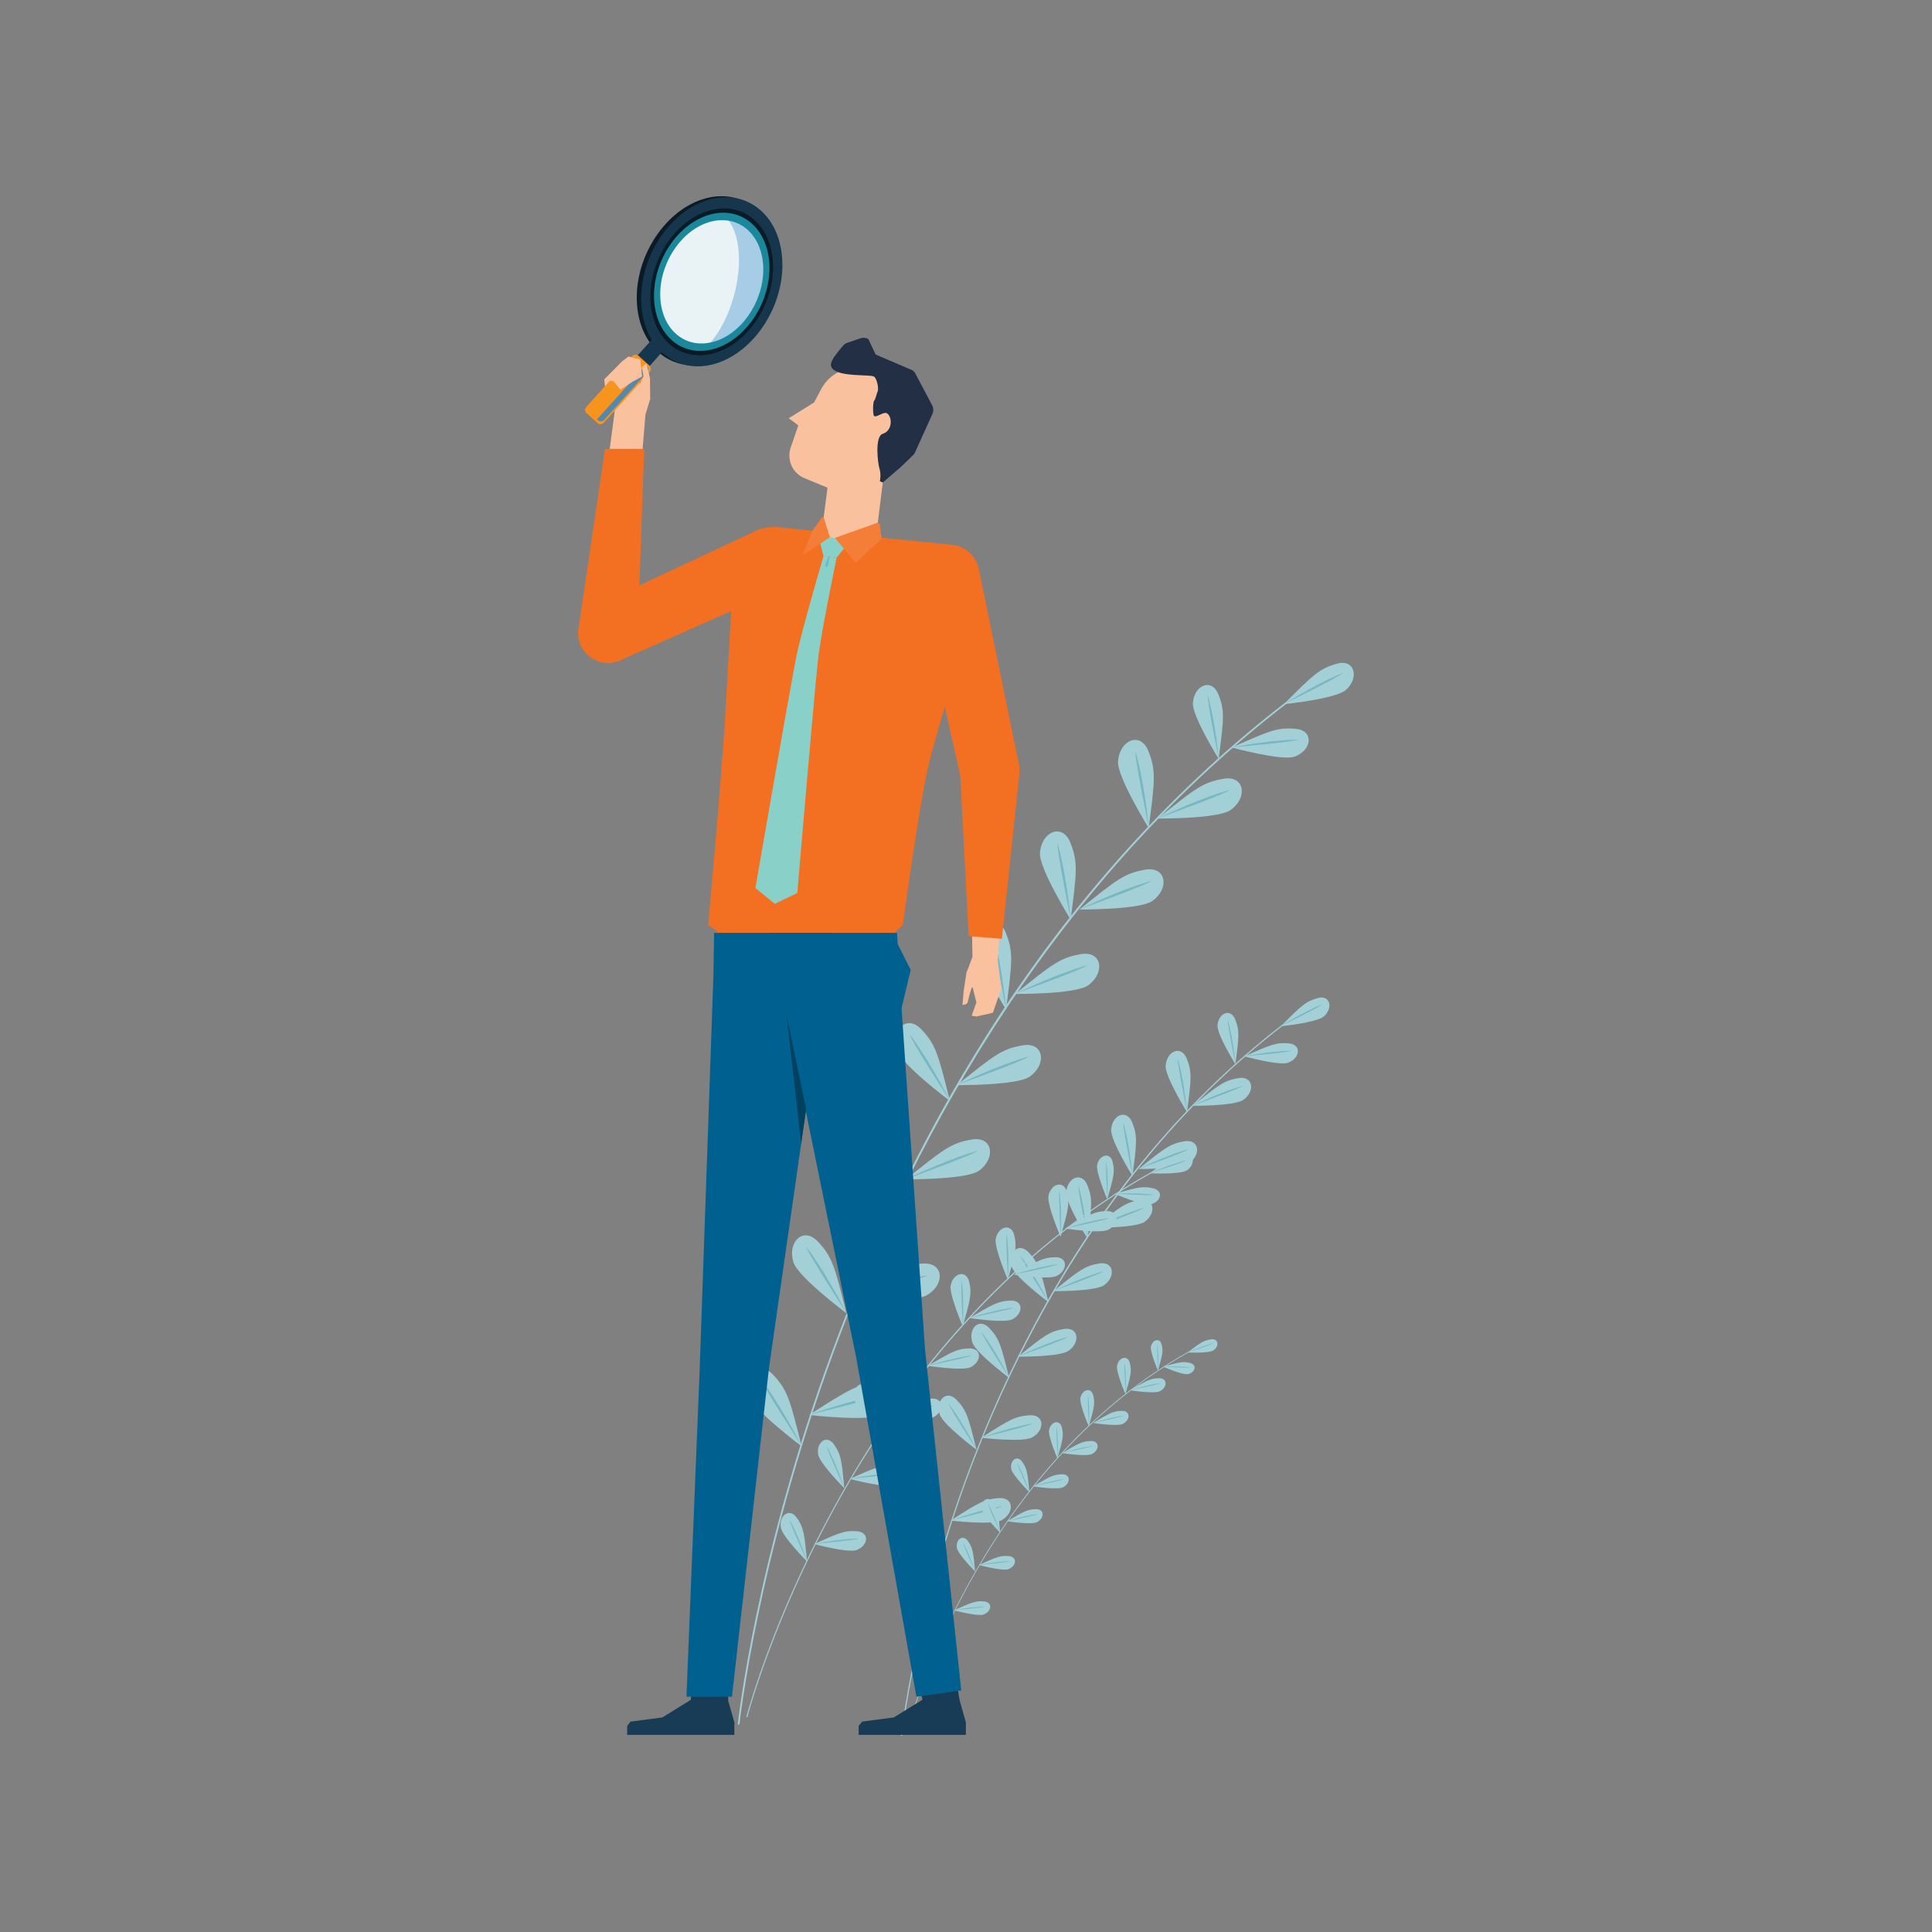 <?xml version="1.0" encoding="UTF-8"?>
<svg xmlns="http://www.w3.org/2000/svg" id="_レイヤー_1" data-name="レイヤー_1" version="1.1" viewBox="0 0 500 500" width="500" height="500">
  <rect x="0" y="0" width="500" height="500" fill="#808080" stroke="none"/>
  <defs>
    <style>
      .st0 {
        fill: none;
      }

      .st1 {
        fill: #5589ac;
      }

      .st2 {
        fill: #222f44;
      }

      .st3 {
        fill: #88d0c8;
      }

      .st4 {
        fill: #a3cfd7;
      }

      .st5 {
        fill: #fff;
        opacity: .9;
      }

      .st6 {
        fill: #4595d0;
        opacity: .4;
      }

      .st7 {
        fill: #0b1b26;
      }

      .st8 {
        fill: #00466e;
      }

      .st9 {
        fill: #006190;
      }

      .st10 {
        fill: #fac19f;
      }

      .st11 {
        fill: #1a879a;
      }

      .st12 {
        fill: #004160;
      }

      .st13 {
        fill: #15364c;
      }

      .st14 {
        fill: #f7941e;
      }

      .st15 {
        fill: #f36f21;
      }

      .st16 {
        fill: #76b7c2;
      }

      .st17 {
        fill: #f47e37;
      }

      .st18 {
        fill: #183c55;
      }
    </style>
  </defs>
  <g id="_x30_02">
    <g>
      <g>
        <g>
          <g>
            <path class="st4" d="M244.66,399.15s-8.72-6.5-9.53-9.17c-1.12-3.69,1.8-6.47,4.4-3.72,2.6,2.76,3.04,4.46,5.13,12.88Z"></path>
            <path class="st16" d="M237.44,387.21s3.03,3.77,7.19,11.82c0,0-6.78-10.42-7.19-11.82Z"></path>
          </g>
          <g>
            <g>
              <path class="st4" d="M281.46,320.55s-5.74-9.24-5.52-12.02c.3-3.84,4.04-5.36,5.45-1.85,1.41,3.51,1.2,5.27.07,13.87Z"></path>
              <path class="st16" d="M279.1,306.79s1.44,4.62,2.37,13.63c0,0-2.51-12.18-2.37-13.63Z"></path>
            </g>
            <g>
              <path class="st4" d="M271.35,336.99s-8.72-6.5-9.53-9.17c-1.12-3.69,1.8-6.47,4.4-3.71,2.6,2.76,3.04,4.46,5.13,12.88Z"></path>
              <path class="st16" d="M264.13,325.05s3.03,3.77,7.19,11.82c0,0-6.79-10.42-7.19-11.82Z"></path>
            </g>
            <g>
              <path class="st4" d="M272.62,334.15s10.87.09,13.13-1.55c3.12-2.26,2.48-6.24-1.26-5.62-3.74.62-5.12,1.72-11.87,7.17Z"></path>
              <path class="st16" d="M285.59,329s-4.7,1.18-12.87,5.07c0,0,11.7-4.2,12.87-5.07Z"></path>
            </g>
            <g>
              <path class="st4" d="M263.46,351.11s10.87.09,13.13-1.55c3.12-2.26,2.48-6.24-1.26-5.62-3.74.62-5.12,1.72-11.87,7.17Z"></path>
              <path class="st16" d="M276.43,345.95s-4.7,1.17-12.87,5.07c0,0,11.7-4.2,12.87-5.07Z"></path>
            </g>
            <g>
              <path class="st4" d="M253.94,372.09s10.8,1.27,13.22-.1c3.35-1.9,3.14-5.93-.64-5.72-3.78.21-5.28,1.15-12.59,5.83Z"></path>
              <path class="st16" d="M267.4,368.38s-4.8.65-13.35,3.64c0,0,12.09-2.9,13.35-3.64Z"></path>
            </g>
            <g>
              <path class="st4" d="M246.02,393.52s10.8,1.28,13.22-.1c3.35-1.9,3.15-5.93-.64-5.72-3.78.21-5.28,1.15-12.59,5.83Z"></path>
              <path class="st16" d="M259.48,389.81s-4.8.65-13.35,3.63c0,0,12.09-2.9,13.35-3.63Z"></path>
            </g>
            <g>
              <path class="st4" d="M283.12,317.74s10.87.09,13.13-1.55c3.12-2.26,2.48-6.24-1.26-5.62-3.74.62-5.12,1.72-11.87,7.17Z"></path>
              <path class="st16" d="M296.09,312.58s-4.7,1.17-12.87,5.07c0,0,11.7-4.2,12.87-5.07Z"></path>
            </g>
            <g>
              <path class="st4" d="M294.69,302.53s10.87.09,13.13-1.55c3.12-2.26,2.48-6.24-1.26-5.62-3.74.62-5.12,1.72-11.87,7.17Z"></path>
              <path class="st16" d="M307.66,297.38s-4.7,1.17-12.87,5.07c0,0,11.7-4.2,12.87-5.07Z"></path>
            </g>
            <g>
              <path class="st4" d="M308.67,286.18s10.87.09,13.13-1.55c3.12-2.26,2.48-6.24-1.26-5.62-3.74.62-5.12,1.72-11.87,7.17Z"></path>
              <path class="st16" d="M321.64,281.02s-4.7,1.17-12.87,5.07c0,0,11.7-4.2,12.87-5.07Z"></path>
            </g>
            <g>
              <path class="st4" d="M322.05,273.39s9.09,2.5,11.34,1.63c3.12-1.2,3.47-4.68.2-4.99-3.27-.31-4.67.3-11.54,3.35Z"></path>
              <path class="st16" d="M334.06,271.96s-4.2-.07-11.91,1.38c0,0,10.74-.91,11.91-1.38Z"></path>
            </g>
            <g>
              <path class="st4" d="M331.47,265.59s9.38-.94,11.17-2.57c2.48-2.24,1.55-5.61-1.61-4.72-3.16.89-4.25,1.96-9.56,7.29Z"></path>
              <path class="st16" d="M342.16,259.93s-3.94,1.45-10.61,5.58c0,0,9.69-4.72,10.61-5.58Z"></path>
            </g>
            <g>
              <path class="st4" d="M261.16,356.58s-8.72-6.5-9.53-9.17c-1.12-3.69,1.8-6.47,4.4-3.71,2.6,2.75,3.04,4.46,5.13,12.88Z"></path>
              <path class="st16" d="M253.94,344.64s3.03,3.77,7.19,11.82c0,0-6.79-10.42-7.19-11.82Z"></path>
            </g>
            <g>
              <path class="st4" d="M252.72,375.19s-8.72-6.5-9.53-9.17c-1.12-3.69,1.8-6.47,4.4-3.72,2.6,2.76,3.04,4.46,5.13,12.89Z"></path>
              <path class="st16" d="M245.5,363.25s3.03,3.77,7.19,11.82c0,0-6.78-10.42-7.19-11.82Z"></path>
            </g>
            <g>
              <path class="st4" d="M293.08,304.34s-5.74-9.24-5.52-12.02c.3-3.84,4.04-5.37,5.45-1.85,1.41,3.51,1.2,5.27.07,13.87Z"></path>
              <path class="st16" d="M290.72,290.58s1.45,4.62,2.37,13.63c0,0-2.51-12.18-2.37-13.63Z"></path>
            </g>
            <g>
              <path class="st4" d="M307.19,287.81s-5.74-9.24-5.52-12.02c.3-3.84,4.04-5.37,5.45-1.85,1.41,3.52,1.2,5.27.07,13.87Z"></path>
              <path class="st16" d="M304.83,274.05s1.44,4.62,2.37,13.63c0,0-2.51-12.18-2.37-13.63Z"></path>
            </g>
            <g>
              <path class="st4" d="M319.72,275.43s-4.81-7.75-4.63-10.08c.25-3.22,3.39-4.5,4.57-1.55,1.19,2.95,1.01,4.42.06,11.64Z"></path>
              <path class="st16" d="M317.74,263.89s1.21,3.88,1.99,11.43c0,0-2.1-10.22-1.99-11.43Z"></path>
            </g>
            <path class="st4" d="M233.48,449.23l-.31-.03c.03-.3,3.25-29.83,16.97-67.09,8.06-21.89,18.11-42.12,29.87-60.14,14.71-22.53,32.15-41.64,51.85-56.8l.18.24c-44.54,34.29-68.97,82.44-81.62,116.8-13.71,37.23-16.92,66.74-16.95,67.03Z"></path>
          </g>
        </g>
        <g>
          <g>
            <path class="st4" d="M245.65,419.89s-4.49-4.51-4.73-6.12c-.33-2.23,1.59-3.59,2.86-1.77,1.27,1.82,1.38,2.84,1.87,7.9Z"></path>
            <path class="st4" d="M242.5,412.36s1.43,2.44,3.15,7.46c0,0-3.03-6.61-3.15-7.46Z"></path>
          </g>
          <g>
            <g>
              <path class="st4" d="M273.67,377.46s-2.53-5.84-2.17-7.43c.5-2.2,2.79-2.76,3.31-.61.52,2.16.24,3.15-1.15,8.03Z"></path>
              <path class="st16" d="M273.49,369.3s.44,2.8.21,8.09c0,0-.41-7.26-.21-8.09Z"></path>
            </g>
            <g>
              <path class="st4" d="M266.42,386.2s-4.49-4.51-4.73-6.12c-.33-2.23,1.59-3.59,2.86-1.77,1.27,1.82,1.38,2.84,1.87,7.9Z"></path>
              <path class="st16" d="M263.26,378.67s1.43,2.44,3.15,7.46c0,0-3.04-6.61-3.15-7.46Z"></path>
            </g>
            <g>
              <path class="st4" d="M267.4,384.67s6.29.98,7.73.23c2-1.04,1.97-3.4-.25-3.36-2.22.04-3.11.56-7.48,3.13Z"></path>
              <path class="st16" d="M275.34,382.79s-2.82.28-7.88,1.84c0,0,7.13-1.43,7.88-1.84Z"></path>
            </g>
            <g>
              <path class="st4" d="M260.64,393.7s6.29.98,7.73.23c2-1.04,1.97-3.4-.25-3.36-2.22.04-3.11.56-7.48,3.13Z"></path>
              <path class="st16" d="M268.59,391.82s-2.82.28-7.88,1.84c0,0,7.13-1.43,7.88-1.84Z"></path>
            </g>
            <g>
              <path class="st4" d="M253.34,405.02s6.14,1.66,7.66,1.07c2.1-.82,2.33-3.17.12-3.37-2.21-.2-3.15.21-7.78,2.3Z"></path>
              <path class="st16" d="M261.44,404.03s-2.83-.03-8.03.96c0,0,7.25-.64,8.03-.96Z"></path>
            </g>
            <g>
              <path class="st4" d="M246.92,416.75s6.14,1.66,7.66,1.07c2.1-.81,2.33-3.16.12-3.37-2.21-.2-3.15.21-7.78,2.3Z"></path>
              <path class="st16" d="M255.03,415.76s-2.83-.03-8.04.96c0,0,7.25-.64,8.04-.96Z"></path>
            </g>
            <g>
              <path class="st4" d="M274.88,376.06s6.28.98,7.73.23c2-1.04,1.97-3.4-.25-3.36-2.22.04-3.11.56-7.48,3.13Z"></path>
              <path class="st16" d="M282.82,374.19s-2.82.28-7.88,1.83c0,0,7.13-1.43,7.88-1.83Z"></path>
            </g>
            <g>
              <path class="st4" d="M282.87,368.26s6.28.98,7.73.23c2-1.04,1.97-3.4-.25-3.36-2.22.04-3.11.56-7.48,3.13Z"></path>
              <path class="st16" d="M290.82,366.38s-2.82.28-7.88,1.84c0,0,7.13-1.43,7.88-1.84Z"></path>
            </g>
            <g>
              <path class="st4" d="M292.47,359.81s6.29.98,7.73.23c2-1.04,1.97-3.4-.25-3.36-2.22.04-3.11.56-7.48,3.13Z"></path>
              <path class="st16" d="M300.42,357.94s-2.82.28-7.88,1.83c0,0,7.13-1.43,7.88-1.83Z"></path>
            </g>
            <g>
              <path class="st4" d="M301.02,353.7s5.04,2.22,6.43,1.91c1.91-.43,2.41-2.41.54-2.87-1.86-.46-2.73-.23-6.97.95Z"></path>
              <path class="st16" d="M308.1,353.9s-2.42-.4-7.01-.22c0,0,6.29.39,7.01.22Z"></path>
            </g>
            <g>
              <path class="st4" d="M307.32,350.02s5.51.26,6.68-.53c1.63-1.09,1.38-3.12-.53-2.87-1.91.24-2.63.77-6.16,3.4Z"></path>
              <path class="st16" d="M313.99,347.66s-2.4.5-6.62,2.32c0,0,6.01-1.9,6.62-2.32Z"></path>
            </g>
            <g>
              <path class="st4" d="M258.85,396.67s-4.49-4.51-4.73-6.12c-.33-2.23,1.59-3.59,2.86-1.77,1.27,1.82,1.38,2.84,1.87,7.9Z"></path>
              <path class="st16" d="M255.69,389.14s1.43,2.44,3.15,7.45c0,0-3.04-6.61-3.15-7.45Z"></path>
            </g>
            <g>
              <path class="st4" d="M252.37,406.71s-4.49-4.51-4.73-6.12c-.33-2.23,1.59-3.59,2.86-1.77,1.27,1.82,1.38,2.84,1.87,7.89Z"></path>
              <path class="st16" d="M249.21,399.18s1.43,2.44,3.15,7.46c0,0-3.03-6.61-3.15-7.46Z"></path>
            </g>
            <g>
              <path class="st4" d="M281.79,369.16s-2.53-5.83-2.17-7.43c.5-2.2,2.8-2.76,3.31-.61.52,2.16.24,3.15-1.15,8.03Z"></path>
              <path class="st16" d="M281.6,361s.44,2.8.21,8.09c0,0-.41-7.26-.21-8.09Z"></path>
            </g>
            <g>
              <path class="st4" d="M291.27,360.8s-2.53-5.84-2.17-7.43c.5-2.2,2.8-2.76,3.31-.6.52,2.16.24,3.15-1.15,8.03Z"></path>
              <path class="st16" d="M291.09,352.64s.44,2.8.21,8.09c0,0-.41-7.26-.21-8.09Z"></path>
            </g>
            <g>
              <path class="st4" d="M299.68,354.71s-2.12-4.9-1.82-6.23c.42-1.84,2.35-2.32,2.78-.51.43,1.81.2,2.64-.96,6.74Z"></path>
              <path class="st16" d="M299.52,347.86s.37,2.35.18,6.79c0,0-.34-6.09-.18-6.79Z"></path>
            </g>
            <path class="st4" d="M234.9,447.92l-.18-.05c.04-.17,4.43-16.99,15.57-37.38,6.54-11.98,14.09-22.83,22.44-32.25,10.44-11.78,22.17-21.35,34.86-28.44l.09.16c-28.71,16.03-46.97,41.81-57.24,60.61-11.12,20.37-15.5,37.18-15.55,37.35Z"></path>
          </g>
        </g>
      </g>
      <g>
        <g>
          <g>
            <path class="st4" d="M207.45,374.3s-12.53-9.35-13.7-13.18c-1.61-5.3,2.59-9.3,6.33-5.34,3.74,3.96,4.37,6.42,7.38,18.53Z"></path>
            <path class="st16" d="M197.07,357.13s4.36,5.43,10.34,16.99c0,0-9.76-14.98-10.34-16.99Z"></path>
          </g>
          <g>
            <g>
              <path class="st4" d="M260.36,261.27s-8.25-13.28-7.93-17.28c.44-5.52,5.81-7.71,7.84-2.66,2.03,5.05,1.72,7.57.09,19.94Z"></path>
              <path class="st16" d="M256.97,241.49s2.08,6.65,3.41,19.6c0,0-3.61-17.51-3.41-19.6Z"></path>
            </g>
            <g>
              <path class="st4" d="M245.82,284.91s-12.53-9.35-13.7-13.18c-1.61-5.3,2.58-9.31,6.33-5.34,3.74,3.96,4.37,6.42,7.38,18.53Z"></path>
              <path class="st16" d="M235.44,267.74s4.36,5.43,10.34,16.99c0,0-9.76-14.98-10.34-16.99Z"></path>
            </g>
            <g>
              <path class="st4" d="M247.65,280.83s15.63.13,18.89-2.23c4.49-3.25,3.56-8.98-1.81-8.08-5.37.9-7.36,2.47-17.07,10.31Z"></path>
              <path class="st16" d="M266.3,273.42s-6.75,1.69-18.51,7.3c0,0,16.83-6.04,18.51-7.3Z"></path>
            </g>
            <g>
              <path class="st4" d="M234.48,305.21s15.63.12,18.88-2.23c4.49-3.25,3.56-8.98-1.81-8.08-5.37.9-7.36,2.47-17.07,10.31Z"></path>
              <path class="st16" d="M253.13,297.8s-6.75,1.69-18.51,7.3c0,0,16.83-6.04,18.51-7.3Z"></path>
            </g>
            <g>
              <path class="st4" d="M220.79,335.38s15.53,1.83,19.02-.15c4.82-2.74,4.52-8.53-.92-8.23-5.44.3-7.59,1.65-18.1,8.38Z"></path>
              <path class="st16" d="M240.14,330.05s-6.9.94-19.19,5.23c0,0,17.39-4.17,19.19-5.23Z"></path>
            </g>
            <g>
              <path class="st4" d="M209.4,366.19s15.53,1.83,19.01-.15c4.82-2.74,4.52-8.53-.92-8.23-5.44.3-7.59,1.65-18.1,8.38Z"></path>
              <path class="st16" d="M228.75,360.87s-6.9.94-19.19,5.23c0,0,17.39-4.17,19.19-5.23Z"></path>
            </g>
            <g>
              <path class="st4" d="M262.74,257.23s15.63.12,18.88-2.23c4.49-3.25,3.56-8.98-1.81-8.08-5.37.9-7.36,2.47-17.07,10.31Z"></path>
              <path class="st16" d="M281.39,249.82s-6.75,1.69-18.51,7.29c0,0,16.83-6.04,18.51-7.29Z"></path>
            </g>
            <g>
              <path class="st4" d="M279.39,235.37s15.63.13,18.88-2.23c4.49-3.25,3.56-8.97-1.81-8.08-5.37.9-7.36,2.47-17.07,10.31Z"></path>
              <path class="st16" d="M298.04,227.96s-6.75,1.69-18.51,7.3c0,0,16.83-6.04,18.51-7.3Z"></path>
            </g>
            <g>
              <path class="st4" d="M299.64,211.84s15.63.12,18.88-2.23c4.49-3.25,3.56-8.98-1.81-8.08-5.37.9-7.36,2.47-17.07,10.31Z"></path>
              <path class="st16" d="M318.29,204.43s-6.75,1.69-18.51,7.3c0,0,16.83-6.04,18.51-7.3Z"></path>
            </g>
            <g>
              <path class="st4" d="M318.79,193.45s13.06,3.59,16.31,2.35c4.48-1.72,4.98-6.72.28-7.17-4.7-.45-6.72.43-16.6,4.82Z"></path>
              <path class="st16" d="M336.06,191.41s-6.03-.09-17.13,1.98c0,0,15.44-1.31,17.13-1.98Z"></path>
            </g>
            <g>
              <path class="st4" d="M332.27,182.24s13.48-1.36,16.06-3.69c3.56-3.22,2.23-8.07-2.32-6.79-4.55,1.28-6.11,2.82-13.74,10.48Z"></path>
              <path class="st16" d="M347.64,174.11s-5.66,2.09-15.26,8.02c0,0,13.93-6.79,15.26-8.02Z"></path>
            </g>
            <g>
              <path class="st4" d="M231.18,313.08s-12.53-9.35-13.7-13.18c-1.61-5.3,2.59-9.31,6.33-5.34,3.74,3.96,4.37,6.42,7.38,18.53Z"></path>
              <path class="st16" d="M220.79,295.91s4.36,5.43,10.34,16.99c0,0-9.76-14.98-10.34-16.99Z"></path>
            </g>
            <g>
              <path class="st4" d="M219.03,339.84s-12.53-9.35-13.7-13.19c-1.61-5.3,2.59-9.3,6.33-5.34,3.74,3.96,4.37,6.42,7.38,18.53Z"></path>
              <path class="st16" d="M208.65,322.67s4.36,5.43,10.34,17c0,0-9.76-14.98-10.34-17Z"></path>
            </g>
            <g>
              <path class="st4" d="M277.07,237.96s-8.25-13.28-7.93-17.28c.43-5.52,5.81-7.72,7.84-2.66,2.03,5.05,1.72,7.57.1,19.94Z"></path>
              <path class="st16" d="M273.68,218.18s2.08,6.64,3.41,19.6c0,0-3.61-17.51-3.41-19.6Z"></path>
            </g>
            <g>
              <path class="st4" d="M297.27,214.27s-8.25-13.28-7.93-17.28c.44-5.52,5.81-7.72,7.84-2.66,2.03,5.05,1.72,7.57.1,19.94Z"></path>
              <path class="st16" d="M293.88,194.49s2.08,6.65,3.41,19.6c0,0-3.61-17.51-3.41-19.6Z"></path>
            </g>
            <g>
              <path class="st4" d="M315.38,196.39s-6.92-11.14-6.66-14.5c.37-4.63,4.87-6.47,6.58-2.23,1.71,4.24,1.45,6.35.08,16.73Z"></path>
              <path class="st16" d="M312.54,179.8s1.74,5.57,2.86,16.44c0,0-3.03-14.69-2.86-16.44Z"></path>
            </g>
            <path class="st4" d="M191.37,446.31l-.44-.04c.04-.43,4.67-42.89,24.41-96.48,11.58-31.47,26.04-60.57,42.96-86.48,21.16-32.39,46.24-59.87,74.56-81.67l.26.34c-64.05,49.31-99.18,118.54-117.37,167.95-19.71,53.54-24.33,95.96-24.38,96.38Z"></path>
          </g>
        </g>
        <g>
          <g>
            <path class="st4" d="M208.87,404.12s-6.45-6.48-6.8-8.8c-.48-3.21,2.29-5.16,4.12-2.55,1.83,2.61,1.98,4.09,2.68,11.35Z"></path>
            <path class="st16" d="M204.33,393.3s2.06,3.51,4.53,10.72c0,0-4.37-9.51-4.53-10.72Z"></path>
          </g>
          <g>
            <g>
              <path class="st4" d="M249.16,343.23s-3.64-8.39-3.11-10.68c.72-3.16,4.02-3.97,4.76-.87.74,3.1.35,4.53-1.65,11.55Z"></path>
              <path class="st16" d="M248.89,331.5s.63,4.02.3,11.63c0,0-.59-10.44-.3-11.63Z"></path>
            </g>
            <g>
              <path class="st4" d="M238.73,355.67s-6.45-6.48-6.8-8.8c-.48-3.21,2.29-5.16,4.12-2.55,1.83,2.61,1.98,4.09,2.68,11.35Z"></path>
              <path class="st4" d="M234.19,344.85s2.06,3.51,4.53,10.72c0,0-4.37-9.51-4.53-10.72Z"></path>
            </g>
            <g>
              <path class="st4" d="M240.14,353.47s9.04,1.41,11.12.33c2.87-1.5,2.83-4.89-.36-4.83-3.19.06-4.47.8-10.76,4.51Z"></path>
              <path class="st16" d="M251.57,350.78s-4.05.4-11.34,2.64c0,0,10.26-2.06,11.34-2.64Z"></path>
            </g>
            <g>
              <path class="st4" d="M230.43,366.45s9.04,1.41,11.12.33c2.87-1.5,2.83-4.89-.36-4.83-3.19.06-4.47.8-10.76,4.51Z"></path>
              <path class="st16" d="M241.85,363.76s-4.05.4-11.34,2.64c0,0,10.26-2.06,11.34-2.64Z"></path>
            </g>
            <g>
              <path class="st4" d="M219.93,382.74s8.83,2.39,11.02,1.54c3.02-1.17,3.35-4.55.17-4.84-3.17-.29-4.53.31-11.19,3.3Z"></path>
              <path class="st16" d="M231.58,381.31s-4.07-.05-11.55,1.38c0,0,10.42-.92,11.55-1.38Z"></path>
            </g>
            <g>
              <path class="st4" d="M210.7,399.6s8.83,2.39,11.02,1.54c3.02-1.17,3.35-4.55.17-4.84-3.17-.29-4.53.31-11.19,3.3Z"></path>
              <path class="st16" d="M222.35,398.17s-4.07-.05-11.56,1.38c0,0,10.42-.92,11.56-1.38Z"></path>
            </g>
            <g>
              <path class="st4" d="M250.89,341.1s9.04,1.41,11.12.33c2.88-1.5,2.83-4.89-.36-4.83-3.19.06-4.47.8-10.76,4.5Z"></path>
              <path class="st16" d="M262.32,338.41s-4.05.4-11.33,2.64c0,0,10.26-2.06,11.33-2.64Z"></path>
            </g>
            <g>
              <path class="st4" d="M262.39,329.87s9.04,1.41,11.12.33c2.88-1.5,2.83-4.89-.36-4.83-3.19.06-4.47.8-10.76,4.5Z"></path>
              <path class="st16" d="M273.82,327.18s-4.05.4-11.34,2.64c0,0,10.26-2.06,11.34-2.64Z"></path>
            </g>
            <g>
              <path class="st4" d="M275.69,317.93s9.04,1.41,11.12.33c2.87-1.5,2.83-4.89-.36-4.83-3.19.06-4.47.8-10.76,4.5Z"></path>
              <path class="st16" d="M287.12,315.23s-4.05.4-11.34,2.64c0,0,10.26-2.06,11.34-2.64Z"></path>
            </g>
            <g>
              <path class="st4" d="M288.49,308.94s7.25,3.2,9.24,2.75c2.74-.61,3.46-3.46.78-4.13-2.68-.66-3.92-.33-10.02,1.37Z"></path>
              <path class="st16" d="M298.66,309.23s-3.48-.57-10.08-.32c0,0,9.05.56,10.08.32Z"></path>
            </g>
            <g>
              <path class="st4" d="M297.54,303.65s7.92.37,9.61-.76c2.34-1.56,1.98-4.48-.76-4.13-2.74.35-3.78,1.11-8.85,4.89Z"></path>
              <path class="st16" d="M307.14,300.26s-3.46.73-9.52,3.34c0,0,8.64-2.74,9.52-3.34Z"></path>
            </g>
            <g>
              <path class="st4" d="M227.84,370.73s-6.45-6.48-6.8-8.8c-.48-3.21,2.29-5.16,4.12-2.55,1.83,2.61,1.98,4.09,2.68,11.35Z"></path>
              <path class="st4" d="M223.3,359.9s2.06,3.51,4.53,10.72c0,0-4.37-9.51-4.53-10.72Z"></path>
            </g>
            <g>
              <path class="st4" d="M218.52,385.17s-6.45-6.48-6.8-8.8c-.48-3.21,2.29-5.16,4.12-2.55,1.83,2.61,1.98,4.09,2.68,11.35Z"></path>
              <path class="st16" d="M213.98,374.35s2.06,3.51,4.53,10.72c0,0-4.36-9.51-4.53-10.72Z"></path>
            </g>
            <g>
              <path class="st4" d="M260.83,331.18s-3.64-8.39-3.12-10.68c.72-3.16,4.02-3.97,4.77-.87.74,3.1.35,4.53-1.65,11.55Z"></path>
              <path class="st16" d="M260.56,319.44s.63,4.02.3,11.63c0,0-.59-10.45-.3-11.63Z"></path>
            </g>
            <g>
              <path class="st4" d="M274.47,320.06s-3.64-8.39-3.11-10.68c.72-3.16,4.02-3.97,4.77-.87.74,3.1.35,4.53-1.65,11.55Z"></path>
              <path class="st16" d="M274.2,308.33s.63,4.02.3,11.63c0,0-.59-10.44-.3-11.63Z"></path>
            </g>
            <g>
              <path class="st4" d="M286.56,310.39s-3.05-7.04-2.61-8.96c.61-2.65,3.37-3.33,4-.73.62,2.6.29,3.8-1.39,9.69Z"></path>
              <path class="st16" d="M286.33,300.55s.53,3.38.25,9.76c0,0-.49-8.76-.25-9.76Z"></path>
            </g>
            <path class="st4" d="M193.41,444.43l-.26-.07c.06-.24,6.37-24.43,22.38-53.75,9.4-17.23,20.25-32.83,32.27-46.38,15.01-16.94,31.88-30.7,50.13-40.89l.13.23c-41.29,23.05-67.54,60.12-82.3,87.16-15.99,29.3-22.29,53.46-22.35,53.7Z"></path>
          </g>
        </g>
      </g>
    </g>
    <g>
      <g>
        <g>
          <g>
            <path class="st10" d="M220.28,128.72l-12.07-4.96c-3.1-1.28-4.67-4.75-3.58-7.92l1.97-5.75-2.47-1.85,6.55-4.08,1.81-3.4c3.04-5.71,10.37-7.5,15.7-3.83l7.57,5.22c2.02,1.39,2.66,4.07,1.51,6.23l-9.48,17.66c-1.44,2.69-4.69,3.85-7.51,2.69Z"></path>
            <path class="st10" d="M222.1,145.04l-6.32-.79c-2.09-.26-3.8-1.15-3.54-3.25l2.58-19.88,13.9,1.73-2.35,18.86c-.26,2.09-2.17,3.58-4.26,3.32Z"></path>
          </g>
          <path class="st2" d="M227.72,124.56s.36-1.88-.1-3.24c-.45-1.34-1.3-8.38.84-9.06,2.72-.87,2.43-4.73.96-5.35-.73-.31-2.26.91-3.04.85-.64-.05-.45-3.7-.18-4.03.5-.61.59-1.69.93-2.41.36-.77-.21-3.46-.97-3.87-1.14-.61-8.9.18-10.76-2.1-.5-.61-.41-1.15-.13-1.89.41-1.11,2.78-3.84,2.78-3.84.3-.42.73-.74,1.22-.91l3.38-1.15c.68-.24,1.44-.18,2.08.17l1.86,3.98c.05.03.1.06.15.09l9.34,4c.43.28.77.68.96,1.15l4.3,8.13c.26.62.27,1.32.02,1.94l-4.49,9.93c-.11.28-.28.54-.48.76l-3.5,3.37c-.17.18-.36.34-.57.47l-3.87,3.33-.71-.33Z"></path>
        </g>
        <g>
          <g>
            <polygon class="st10" points="165.6 124.65 156.79 123.77 159.25 105.17 156.89 102.87 156.37 98.24 161.09 93.47 162.69 92.28 163.87 95.41 165.25 99.07 165.74 99.24 168.27 103.21 167.04 107.31 165.6 124.65"></polygon>
            <g>
              <g>
                <path class="st7" d="M201.36,68.41c0-.59-.02-1.17-.06-1.75-.77-11.6-9.58-18.35-19.63-15.04-10.05,3.31-17.6,15.45-16.82,27.05.77,11.6,9.58,18.35,19.63,15.04,9.55-3.15,16.83-14.25,16.88-25.3Z"></path>
                <g>
                  <g>
                    <path class="st0" d="M199.14,69.46c0-.48-.01-.96-.04-1.44-.63-9.49-7.84-15-16.06-12.3-8.22,2.71-14.39,12.64-13.76,22.12.63,9.49,7.84,15,16.06,12.29,7.81-2.57,13.76-11.65,13.8-20.69Z"></path>
                    <path class="st13" d="M202.48,68.68c0-.59-.02-1.17-.05-1.76-.77-11.6-9.58-18.35-19.63-15.04-10.05,3.31-17.6,15.45-16.82,27.05.77,11.6,9.58,18.35,19.63,15.04,9.55-3.15,16.83-14.25,16.88-25.3ZM169.29,77.85c-.63-9.49,5.54-19.41,13.76-22.12,8.22-2.71,15.42,2.81,16.06,12.3.03.48.05.96.04,1.44-.04,9.03-6,18.11-13.8,20.69-8.22,2.71-15.42-2.81-16.06-12.29Z"></path>
                  </g>
                  <path class="st6" d="M199.14,69.46c0-.48-.01-.96-.04-1.44-.63-9.49-7.84-15-16.06-12.3-8.22,2.71-14.39,12.64-13.76,22.12.63,9.49,7.84,15,16.06,12.29,7.81-2.57,13.76-11.65,13.8-20.69Z"></path>
                  <path class="st8" d="M200.08,69.23c.04-10.3-7.03-16.99-15.81-14.94-8.77,2.05-15.92,12.06-15.96,22.36-.04,10.3,7.03,16.99,15.81,14.94,8.77-2.05,15.92-12.06,15.96-22.36ZM169.29,77.85c-.63-9.49,5.54-19.41,13.76-22.12,8.22-2.71,15.42,2.81,16.06,12.3.03.48.05.96.04,1.44-.04,9.03-6,18.11-13.8,20.69-8.22,2.71-15.42-2.81-16.06-12.29Z"></path>
                  <path class="st7" d="M200.08,69.23c.04-10.3-7.03-16.99-15.81-14.94-8.77,2.05-15.92,12.06-15.96,22.36-.04,10.3,7.03,16.99,15.81,14.94,8.77-2.05,15.92-12.06,15.96-22.36ZM169.29,77.85c-.63-9.49,5.54-19.41,13.76-22.12,8.22-2.71,15.42,2.81,16.06,12.3.03.48.05.96.04,1.44-.04,9.03-6,18.11-13.8,20.69-8.22,2.71-15.42-2.81-16.06-12.29Z"></path>
                  <path class="st11" d="M184.12,90.44c-8.24,1.92-14.88-4.36-14.84-14.03.04-9.67,6.75-19.07,14.99-20.99,8.24-1.92,14.88,4.36,14.84,14.03-.04,9.67-6.75,19.07-14.99,20.99Z"></path>
                  <path class="st5" d="M184.13,88.58c-7.36,1.72-13.3-3.89-13.26-12.53.04-8.64,6.03-17.04,13.39-18.76,7.36-1.72,13.3,3.89,13.26,12.53-.04,8.64-6.03,17.04-13.39,18.76Z"></path>
                  <path class="st6" d="M190.41,74.65c-1.26,5.72-3.71,10.73-6.59,14.06.1-.02.21-.04.31-.06,7.39-1.73,13.42-10.16,13.45-18.84.03-6.94-3.77-11.92-9.08-12.77,2.68,3.37,3.56,10.07,1.9,17.61Z"></path>
                </g>
              </g>
              <g>
                <path class="st13" d="M151.69,106.73l18.29-20.25,2.75,3.08-17.88,20.01c-.05.05-.13.06-.18,0l-2.96-2.67c-.05-.05-.06-.13,0-.18Z"></path>
                <g>
                  <path class="st14" d="M151.73,105.3l11.84-13.1c.45-.5,1.22-.54,1.72-.09l2.73,2.46c.5.45.54,1.22.09,1.72l-11.84,13.1c-.45.5-1.22.54-1.72.09l-2.73-2.46c-.5-.45-.54-1.22-.09-1.72Z"></path>
                  <path class="st1" d="M154.74,108.74c.47.43,1.21.39,1.63-.08l11.14-12.34c.43-.47.39-1.21-.08-1.63l-.24-.22-12.69,14.05.24.22Z"></path>
                </g>
              </g>
            </g>
            <polygon class="st10" points="167.65 104.38 168.27 103.21 168.22 97.91 167.33 94.15 166.46 94.65 166.14 95.06 166.54 97.47 165.37 99.83 167.65 104.38"></polygon>
            <polygon class="st10" points="162.69 92.28 165.7 93.03 166.19 97.43 163.69 98.8 160.57 100.84 158.76 98.67 156.37 98.24 161.09 93.47 162.69 92.28"></polygon>
          </g>
          <g>
            <path class="st15" d="M150.31,166.96h0c-1.73-3.91.03-8.48,3.93-10.21l41.49-19.42c3.91-1.73,8.85.86,10.58,4.76h0c1.73,3.9-.03,8.48-3.93,10.21l-41.86,18.59c-3.91,1.73-8.48-.03-10.21-3.93Z"></path>
            <path class="st15" d="M156.57,116.16h10.14s-1.72,49-1.72,49c-.74,4.21-4.76,7.02-8.97,6.27h0c-4.21-.74-7.02-4.76-6.27-8.96l6.82-46.31Z"></path>
          </g>
        </g>
        <polygon class="st18" points="247.3 433.95 248.37 440.11 249.97 445.75 249.97 448.99 222.22 448.99 222.22 446.66 223.11 445.55 231.32 444.47 238.71 439.9 237.8 435.03 247.3 433.95"></polygon>
        <polygon class="st18" points="188.52 433.95 188.45 440.11 190.05 445.75 190.05 448.99 162.31 448.99 162.31 446.66 163.19 445.55 171.41 444.47 178.8 439.9 179.08 433.46 188.52 433.95"></polygon>
        <path class="st15" d="M231.63,244.41l-45.89.91-.13-4.37-2.34-1.51s3.6-39.85,4.36-53.24c.47-8.36,1.89-33.48,1.89-33.48.99-8.31,1.25-17.93,13.7-16.09l7.52.76,3.06,2.74,9.7-1.45,23.15,2.35c8.32.99,6.68,15.98,3.27,24.33,0,0-7.96,25.23-9.89,33.83-2.24,9.95-6.41,40.3-6.41,40.3l-1.93,1.7-.05,3.21Z"></path>
        <g>
          <polygon class="st9" points="177.65 439.11 189.43 439.11 199.02 353.96 215.18 241.43 184.8 241.43 184.64 252.15 181.09 353.96 177.65 439.11"></polygon>
          <polygon class="st9" points="237.17 439.11 248.77 437.48 239.4 349.27 233.32 260.9 235.69 251.03 232.32 244.29 232.15 241.43 199.12 241.43 221.63 351.59 237.17 439.11"></polygon>
          <polygon class="st12" points="203.55 262.67 208.62 286.99 207.33 295.97 203.55 262.67"></polygon>
        </g>
        <g>
          <g>
            <polygon class="st10" points="251.36 231.08 259.38 231.39 258.22 248.51 259.14 255.86 256.95 262.11 252.68 263.08 251.47 262.85 252.69 259.42 251.74 255.63 251.28 255.41 250.1 251.87 251.68 247.59 251.36 231.08"></polygon>
            <polygon class="st10" points="250.54 250.69 250.1 251.87 249.4 256.42 249.09 260.11 250.03 259.87 250.39 259.5 251.02 257.05 251.71 254.86 250.54 250.69"></polygon>
          </g>
          <g>
            <path class="st15" d="M257.69,206.55h0c-4.18.91-8.3-1.74-9.2-5.92l-11.22-50.03c-.91-4.18,2.63-8.49,6.81-9.4h0c4.18-.91,8.3,1.74,9.2,5.92l10.33,50.22c.91,4.18-1.74,8.3-5.92,9.2Z"></path>
            <path class="st15" d="M259.3,242.97l-8.62-.7-2.26-43.49c.35-4.26,4.08-7.43,8.34-7.09h0c4.26.35,7.43,4.08,7.08,8.34l-4.55,42.94Z"></path>
          </g>
        </g>
        <g>
          <polygon class="st3" points="218.52 141.86 216.52 144.34 213.1 143.93 212.29 140.67 214.42 139 216.4 139.31 218.52 141.86"></polygon>
          <path class="st3" d="M213.13,143.93s-5.95,20.05-7.23,26.9c-2.76,14.79-10.41,58.99-10.41,58.99l5.01,4.09,5.84-2.79s3.79-44.88,5.32-60.03c.68-6.76,4.86-26.74,4.86-26.74l-3.39-.41Z"></path>
          <polygon class="st17" points="210.13 137.58 212.71 133.85 213.15 133.85 214.77 139.04 207.72 143.66 210.13 137.58"></polygon>
          <polygon class="st17" points="228.18 139.41 227.67 135.65 227.19 135.25 216.08 139.2 221.45 145.65 228.18 139.41"></polygon>
        </g>
      </g>
      <polygon class="st6" points="214.37 144.06 213.5 146.33 213.85 146.73 214.28 146.43 214.7 144.1 214.37 144.06"></polygon>
    </g>
  </g>
</svg>
